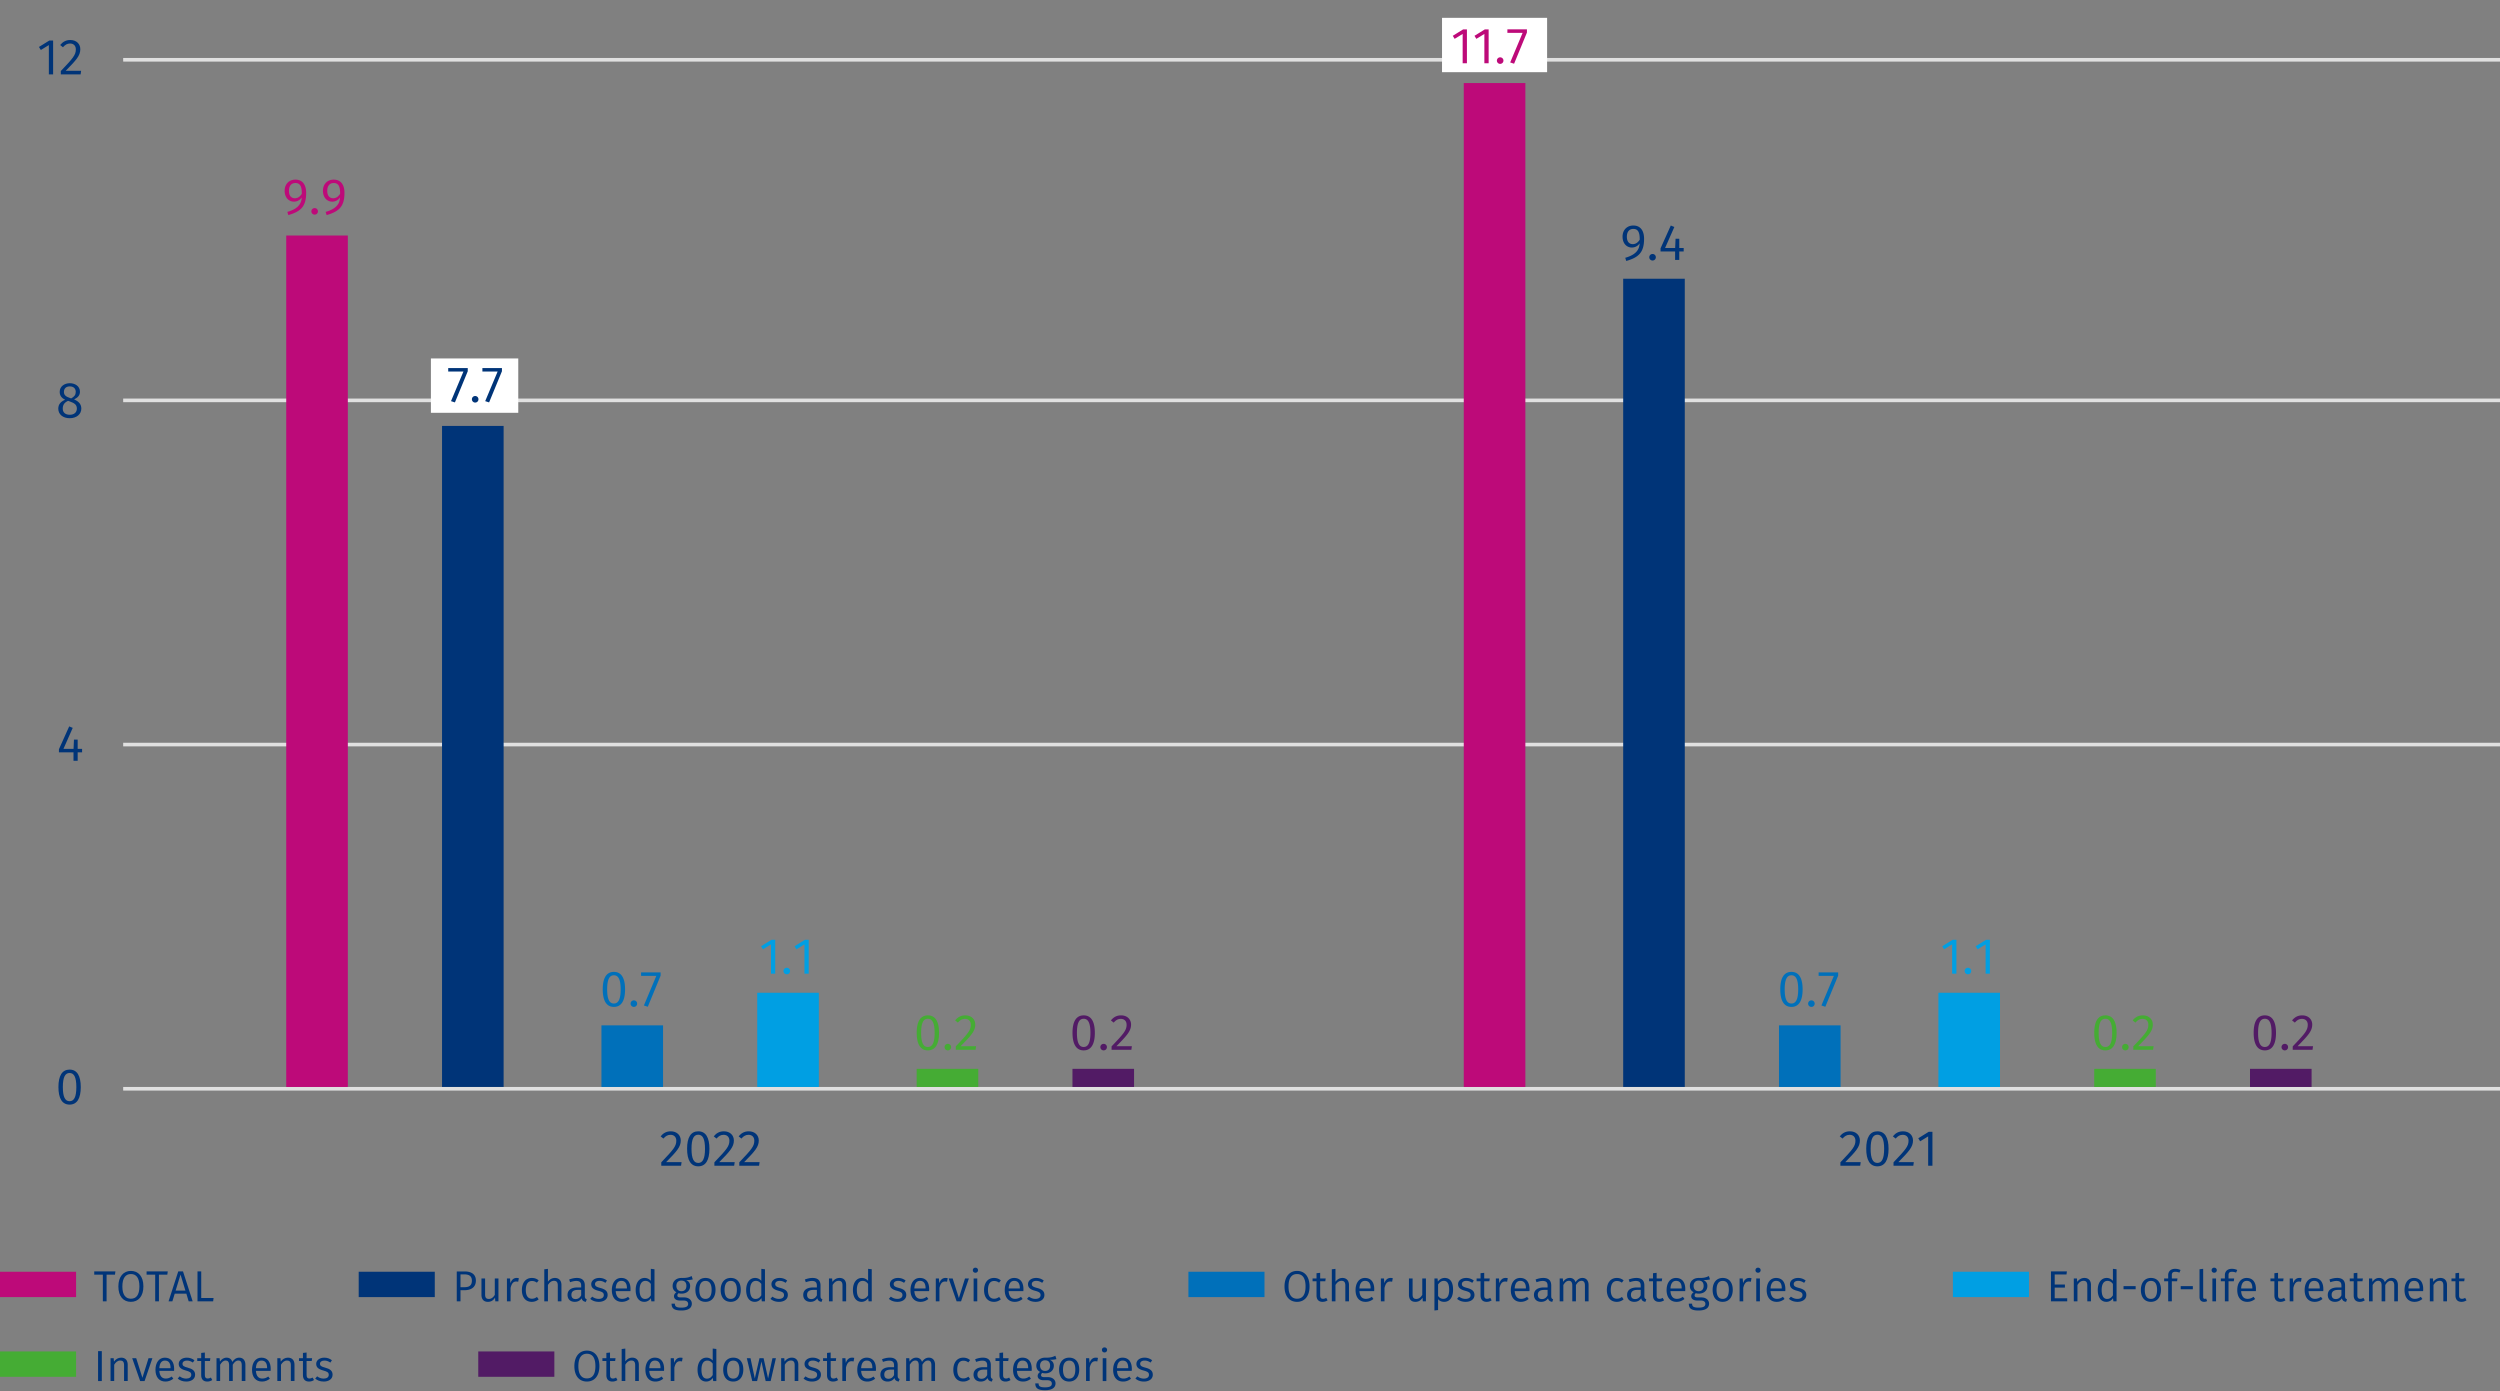 <svg data-name="Grafik" xmlns="http://www.w3.org/2000/svg" width="690" height="384" viewBox="0 0 690 384"><rect x="0" y="0" width="690" height="384" fill="#808080" stroke="none"/><path fill="none" stroke="#e0e0e0" stroke-miterlimit="10" d="M34 16.5h656M34 110.5h656M34 205.5h656M34 300.5h656"/><g fill="#003478"><path d="M22.291 300.04c0 3.11-1.023 4.833-3.082 4.833s-3.082-1.723-3.082-4.847 1.022-4.819 3.082-4.819 3.082 1.709 3.082 4.833zm-4.945-.014c0 2.787.645 3.908 1.863 3.908 1.205 0 1.863-1.121 1.863-3.894 0-2.787-.658-3.894-1.863-3.894-1.219 0-1.863 1.107-1.863 3.88zM22.655 207.643h-1.219v2.339h-1.149v-2.339h-4.02v-.854l2.83-6.303.98.406-2.563 5.799h2.787l.112-2.563h1.023v2.563h1.219v.952zM22.445 112.766c0 1.569-1.317 2.661-3.208 2.661-1.905 0-3.152-1.093-3.152-2.633 0-1.219.7-1.961 1.891-2.465-1.036-.504-1.499-1.205-1.499-2.185 0-1.555 1.387-2.381 2.788-2.381 1.387 0 2.802.77 2.802 2.353 0 .952-.532 1.583-1.611 2.129 1.302.546 1.989 1.345 1.989 2.521zm-1.233.014c0-1.037-.546-1.485-2.045-2.017l-.378-.126c-1.009.448-1.471 1.107-1.471 2.157 0 1.064.742 1.681 1.933 1.681 1.205 0 1.961-.658 1.961-1.695zm-3.572-4.623c0 .952.616 1.331 1.723 1.709l.28.098c.883-.49 1.261-.994 1.261-1.807 0-.925-.602-1.513-1.639-1.513-.98 0-1.625.546-1.625 1.513zM14.66 20.537h-1.177v-8.096L11.27 13.8l-.518-.841 2.872-1.779h1.036v9.357zM22.165 13.575c0 1.779-1.107 2.998-4.034 5.967h4.258l-.14.995h-5.463v-.938c3.334-3.502 4.146-4.412 4.146-5.967 0-1.022-.644-1.625-1.583-1.625-.812 0-1.359.336-1.975 1.036l-.771-.616c.756-.925 1.639-1.387 2.802-1.387 1.695 0 2.76 1.093 2.76 2.535z"/></g><g fill="#521b65"><path d="M296 295h17v5h-17zM621 295h17v5h-17z"/></g><g fill="#45ac34"><path d="M253 295h17v5h-17zM578 295h17v5h-17z"/></g><g fill="#009fe3"><path d="M209 274h17v26h-17zM535 274h17v26h-17z"/></g><g fill="#0070ba"><path d="M166 283h17v17h-17zM491 283h17v17h-17z"/></g><g fill="#003478"><path d="M122 117.553h17V300h-17zM448 76.923h17V300h-17z"/></g><g fill="#bd0a79"><path d="M79 65.003h17V300H79zM404 22.923h17V300h-17z"/></g><g fill="#bd0a79"><path d="M84.501 53.245c0 3.824-1.555 5.141-4.917 6.121l-.28-.882c2.396-.686 3.88-1.807 3.978-3.992a2.552 2.552 0 01-2.143 1.163c-1.457 0-2.577-1.149-2.577-2.998 0-1.947 1.331-3.082 2.956-3.082 2.003 0 2.984 1.443 2.984 3.67zm-1.205.252c.042-2.129-.532-2.984-1.751-2.984-1.135 0-1.793.784-1.793 2.171 0 1.373.672 2.031 1.625 2.031.826 0 1.443-.462 1.919-1.219zM87.747 58.33c0 .504-.378.91-.911.91a.896.896 0 01-.896-.91c0-.49.392-.896.896-.896.532 0 .911.406.911.896zM95.071 53.245c0 3.824-1.555 5.141-4.917 6.121l-.28-.882c2.396-.686 3.88-1.807 3.978-3.992a2.552 2.552 0 01-2.143 1.163c-1.457 0-2.577-1.149-2.577-2.998 0-1.947 1.331-3.082 2.956-3.082 2.003 0 2.984 1.443 2.984 3.67zm-1.205.252c.042-2.129-.532-2.984-1.751-2.984-1.135 0-1.793.784-1.793 2.171 0 1.373.672 2.031 1.625 2.031.826 0 1.443-.462 1.919-1.219z"/></g><path fill="#fff" d="M398 4.923h29v15h-29z"/><g fill="#bd0a79"><path d="M404.871 17.461h-1.177V9.365l-2.213 1.359-.518-.84 2.872-1.779h1.036v9.357zM410.863 17.461h-1.177V9.365l-2.213 1.359-.518-.84 2.872-1.779h1.037v9.357zM414.95 16.719c0 .504-.378.91-.911.91a.896.896 0 01-.896-.91c0-.49.392-.896.896-.896.532 0 .911.406.911.896zM421.433 8.987l-3.544 8.601-1.079-.35 3.432-8.167h-4.202v-.967h5.393v.883z"/></g><g fill="#003478"><path d="M513.332 314.777c0 1.779-1.107 2.998-4.034 5.967h4.258l-.14.995h-5.463v-.939c3.334-3.502 4.146-4.412 4.146-5.967 0-1.023-.644-1.625-1.583-1.625-.812 0-1.359.336-1.975 1.036l-.771-.616c.756-.924 1.639-1.387 2.802-1.387 1.695 0 2.76 1.093 2.76 2.535zM521.242 317.074c0 3.11-1.023 4.833-3.082 4.833s-3.082-1.723-3.082-4.847 1.022-4.819 3.082-4.819 3.082 1.709 3.082 4.833zm-4.945-.014c0 2.787.645 3.908 1.863 3.908 1.205 0 1.863-1.121 1.863-3.894 0-2.788-.658-3.894-1.863-3.894-1.219 0-1.863 1.107-1.863 3.88zM527.99 314.777c0 1.779-1.107 2.998-4.034 5.967h4.258l-.14.995h-5.463v-.939c3.334-3.502 4.146-4.412 4.146-5.967 0-1.023-.644-1.625-1.583-1.625-.812 0-1.359.336-1.975 1.036l-.771-.616c.756-.924 1.639-1.387 2.802-1.387 1.695 0 2.76 1.093 2.76 2.535zM533.351 321.739h-1.177v-8.096l-2.213 1.359-.518-.84 2.872-1.779h1.037v9.357z"/></g><g fill="#003478"><path d="M187.891 314.777c0 1.779-1.107 2.998-4.034 5.967h4.258l-.14.995h-5.463v-.939c3.334-3.502 4.146-4.412 4.146-5.967 0-1.023-.644-1.625-1.583-1.625-.812 0-1.359.336-1.975 1.036l-.771-.616c.756-.924 1.639-1.387 2.802-1.387 1.695 0 2.76 1.093 2.76 2.535zM195.802 317.074c0 3.11-1.023 4.833-3.082 4.833s-3.082-1.723-3.082-4.847 1.022-4.819 3.082-4.819 3.082 1.709 3.082 4.833zm-4.945-.014c0 2.787.645 3.908 1.863 3.908 1.205 0 1.863-1.121 1.863-3.894 0-2.788-.658-3.894-1.863-3.894-1.219 0-1.863 1.107-1.863 3.88zM202.549 314.777c0 1.779-1.107 2.998-4.034 5.967h4.258l-.14.995h-5.463v-.939c3.334-3.502 4.146-4.412 4.146-5.967 0-1.023-.644-1.625-1.583-1.625-.812 0-1.359.336-1.975 1.036l-.771-.616c.756-.924 1.639-1.387 2.802-1.387 1.695 0 2.76 1.093 2.76 2.535zM209.423 314.777c0 1.779-1.107 2.998-4.034 5.967h4.258l-.14.995h-5.463v-.939c3.334-3.502 4.146-4.412 4.146-5.967 0-1.023-.644-1.625-1.583-1.625-.812 0-1.359.336-1.975 1.036l-.771-.616c.756-.924 1.639-1.387 2.802-1.387 1.695 0 2.76 1.093 2.76 2.535z"/></g><g fill="#0070ba"><path d="M172.521 273.074c0 3.11-1.023 4.833-3.082 4.833s-3.082-1.723-3.082-4.847 1.022-4.819 3.082-4.819 3.082 1.709 3.082 4.833zm-4.945-.014c0 2.787.645 3.908 1.863 3.908 1.205 0 1.863-1.121 1.863-3.894 0-2.788-.658-3.894-1.863-3.894-1.219 0-1.863 1.107-1.863 3.88zM175.85 276.996c0 .504-.378.91-.911.91a.896.896 0 01-.896-.91c0-.49.392-.896.896-.896.532 0 .911.406.911.896zM182.334 269.264l-3.544 8.601-1.079-.35 3.432-8.167h-4.202v-.967h5.393v.883z"/></g><g fill="#009fe3"><path d="M213.965 268.739h-1.177v-8.096l-2.213 1.359-.518-.84 2.872-1.779h1.036v9.357zM218.052 267.996a.89.89 0 01-.91.91.896.896 0 01-.896-.91c0-.49.392-.896.896-.896.532 0 .91.406.91.896zM223.205 268.739h-1.177v-8.096l-2.213 1.359-.518-.84 2.872-1.779h1.036v9.357z"/></g><g fill="#45ac34"><path d="M259.177 285.074c0 3.11-1.023 4.833-3.082 4.833s-3.082-1.723-3.082-4.847 1.022-4.819 3.082-4.819 3.082 1.709 3.082 4.833zm-4.945-.014c0 2.787.645 3.908 1.863 3.908 1.205 0 1.863-1.121 1.863-3.894 0-2.788-.658-3.894-1.863-3.894-1.219 0-1.863 1.107-1.863 3.88zM262.507 288.996a.89.89 0 01-.91.91.896.896 0 01-.896-.91c0-.49.392-.896.896-.896.532 0 .91.406.91.896zM269.173 282.777c0 1.779-1.107 2.998-4.034 5.967h4.258l-.14.995h-5.463v-.939c3.334-3.502 4.146-4.412 4.146-5.967 0-1.023-.644-1.625-1.583-1.625-.812 0-1.359.336-1.975 1.036l-.771-.616c.756-.924 1.639-1.387 2.802-1.387 1.695 0 2.76 1.093 2.76 2.535z"/></g><g fill="#521b65"><path d="M302.177 285.074c0 3.11-1.023 4.833-3.082 4.833s-3.082-1.723-3.082-4.847 1.022-4.819 3.082-4.819 3.082 1.709 3.082 4.833zm-4.945-.014c0 2.787.645 3.908 1.863 3.908 1.205 0 1.863-1.121 1.863-3.894 0-2.788-.658-3.894-1.863-3.894-1.219 0-1.863 1.107-1.863 3.88zM305.507 288.996a.89.89 0 01-.91.91.896.896 0 01-.896-.91c0-.49.392-.896.896-.896.532 0 .91.406.91.896zM312.173 282.777c0 1.779-1.107 2.998-4.034 5.967h4.258l-.14.995h-5.463v-.939c3.334-3.502 4.146-4.412 4.146-5.967 0-1.023-.644-1.625-1.583-1.625-.812 0-1.359.336-1.975 1.036l-.771-.616c.756-.924 1.639-1.387 2.802-1.387 1.695 0 2.76 1.093 2.76 2.535z"/></g><g fill="#003478"><path d="M453.764 65.911c0 3.824-1.555 5.141-4.917 6.121l-.28-.882c2.396-.686 3.88-1.807 3.978-3.992a2.552 2.552 0 01-2.143 1.163c-1.457 0-2.577-1.149-2.577-2.998 0-1.947 1.331-3.082 2.956-3.082 2.003 0 2.984 1.443 2.984 3.67zm-1.205.252c.042-2.129-.532-2.984-1.751-2.984-1.135 0-1.793.784-1.793 2.171 0 1.373.672 2.031 1.625 2.031.826 0 1.443-.462 1.919-1.219zM457.01 70.996c0 .504-.378.91-.911.91a.896.896 0 01-.896-.91c0-.49.392-.896.896-.896.532 0 .911.406.911.896zM464.698 69.399h-1.219v2.339h-1.149v-2.339h-4.02v-.854l2.83-6.303.98.406-2.563 5.799h2.787l.112-2.563h1.023v2.563h1.219v.953z"/></g><g fill="#0070ba"><path d="M497.521 273.074c0 3.11-1.023 4.833-3.082 4.833s-3.082-1.723-3.082-4.847 1.022-4.819 3.082-4.819 3.082 1.709 3.082 4.833zm-4.945-.014c0 2.787.645 3.908 1.863 3.908 1.205 0 1.863-1.121 1.863-3.894 0-2.788-.658-3.894-1.863-3.894-1.219 0-1.863 1.107-1.863 3.88zM500.85 276.996c0 .504-.378.91-.911.91a.896.896 0 01-.896-.91c0-.49.392-.896.896-.896.532 0 .911.406.911.896zM507.334 269.264l-3.544 8.601-1.079-.35 3.432-8.167h-4.202v-.967h5.393v.883z"/></g><g fill="#009fe3"><path d="M539.965 268.739h-1.177v-8.096l-2.213 1.359-.518-.84 2.872-1.779h1.036v9.357zM544.052 267.996a.89.89 0 01-.91.91.896.896 0 01-.896-.91c0-.49.392-.896.896-.896.532 0 .91.406.91.896zM549.205 268.739h-1.177v-8.096l-2.213 1.359-.518-.84 2.872-1.779h1.036v9.357z"/></g><g fill="#45ac34"><path d="M584.177 285.074c0 3.11-1.023 4.833-3.082 4.833s-3.082-1.723-3.082-4.847 1.022-4.819 3.082-4.819 3.082 1.709 3.082 4.833zm-4.945-.014c0 2.787.645 3.908 1.863 3.908 1.205 0 1.863-1.121 1.863-3.894 0-2.788-.658-3.894-1.863-3.894-1.219 0-1.863 1.107-1.863 3.88zM587.507 288.996a.89.89 0 01-.91.91.896.896 0 01-.896-.91c0-.49.392-.896.896-.896.532 0 .91.406.91.896zM594.173 282.777c0 1.779-1.107 2.998-4.034 5.967h4.258l-.14.995h-5.463v-.939c3.334-3.502 4.146-4.412 4.146-5.967 0-1.023-.644-1.625-1.583-1.625-.812 0-1.359.336-1.975 1.036l-.771-.616c.756-.924 1.639-1.387 2.802-1.387 1.695 0 2.76 1.093 2.76 2.535z"/></g><g fill="#521b65"><path d="M628.177 285.074c0 3.11-1.023 4.833-3.082 4.833s-3.082-1.723-3.082-4.847 1.022-4.819 3.082-4.819 3.082 1.709 3.082 4.833zm-4.945-.014c0 2.787.645 3.908 1.863 3.908 1.205 0 1.863-1.121 1.863-3.894 0-2.788-.658-3.894-1.863-3.894-1.219 0-1.863 1.107-1.863 3.88zM631.507 288.996a.89.89 0 01-.91.91.896.896 0 01-.896-.91c0-.49.392-.896.896-.896.532 0 .91.406.91.896zM638.173 282.777c0 1.779-1.107 2.998-4.034 5.967h4.258l-.14.995h-5.463v-.939c3.334-3.502 4.146-4.412 4.146-5.967 0-1.023-.644-1.625-1.583-1.625-.812 0-1.359.336-1.975 1.036l-.771-.616c.756-.924 1.639-1.387 2.802-1.387 1.695 0 2.76 1.093 2.76 2.535z"/></g><path fill="none" stroke="#003478" stroke-miterlimit="10" stroke-width="7" d="M99 354.5h21"/><g fill="#003478"><path d="M131.343 353.445c0 1.883-1.355 2.651-3.166 2.651h-1.079v3.07h-1.031v-8.251h2.111c1.967 0 3.166.804 3.166 2.531zm-1.104.012c0-1.271-.803-1.727-2.075-1.727h-1.067v3.538h1.043c1.259 0 2.099-.384 2.099-1.811zM137.571 359.166h-.863l-.084-1.019c-.468.768-1.067 1.163-1.979 1.163-1.115 0-1.763-.696-1.763-1.931v-4.521h1.007v4.414c0 .9.312 1.235 1.031 1.235s1.247-.468 1.643-1.127v-4.521h1.007v6.308zM143.2 352.785l-.18.983a1.984 1.984 0 00-.552-.072c-.803 0-1.259.564-1.547 1.775v3.694h-1.008v-6.308h.864l.096 1.319c.336-.971.924-1.463 1.703-1.463.216 0 .444.024.624.072zM148.672 353.385l-.492.636c-.42-.312-.827-.468-1.367-.468-1.031 0-1.691.803-1.691 2.495 0 1.679.66 2.399 1.691 2.399.54 0 .924-.168 1.391-.492l.468.66a2.866 2.866 0 01-1.895.696c-1.679 0-2.735-1.211-2.735-3.25 0-2.015 1.043-3.346 2.735-3.346.732 0 1.319.192 1.895.672zM154.959 354.644v4.521h-1.008v-4.378c0-.971-.408-1.283-1.055-1.283-.719 0-1.235.468-1.667 1.151v4.51h-1.008v-8.839l1.008-.12v3.55c.468-.636 1.103-1.043 1.919-1.043 1.139 0 1.811.744 1.811 1.931zM161.943 358.602l-.24.708c-.612-.084-1.008-.336-1.176-.972-.444.672-1.115.972-1.895.972-1.247 0-1.991-.78-1.991-1.907 0-1.343 1.007-2.063 2.734-2.063h1.031v-.504c0-.935-.444-1.295-1.355-1.295-.48 0-1.055.12-1.703.348l-.252-.744c.756-.288 1.439-.432 2.135-.432 1.499 0 2.183.768 2.183 2.075v2.926c0 .588.192.768.528.888zm-1.535-1.091v-1.499h-.899c-1.175 0-1.799.444-1.799 1.343 0 .768.396 1.187 1.151 1.187.684 0 1.188-.348 1.547-1.031zM167.524 353.433l-.432.636c-.564-.372-1.043-.552-1.643-.552-.744 0-1.223.348-1.223.887s.36.78 1.403 1.055c1.331.348 2.075.852 2.075 1.955 0 1.283-1.164 1.895-2.435 1.895-1.067 0-1.811-.348-2.363-.828l.54-.612c.516.384 1.091.624 1.799.624.84 0 1.403-.384 1.403-1.019 0-.66-.324-.9-1.571-1.235-1.355-.36-1.895-.924-1.895-1.811 0-.995.948-1.715 2.231-1.715.864 0 1.511.264 2.111.72zM174.003 356.359h-4.066c.108 1.523.804 2.123 1.763 2.123.636 0 1.103-.18 1.655-.564l.444.6c-.612.492-1.307.792-2.171.792-1.739 0-2.759-1.235-2.759-3.238 0-1.979.984-3.358 2.591-3.358 1.691 0 2.567 1.187 2.567 3.094 0 .216-.012.42-.024.552zm-.971-.84c0-1.271-.504-2.003-1.547-2.003-.875 0-1.463.624-1.547 2.099h3.094v-.096zM180.639 350.314v8.851h-.875l-.108-.887c-.396.624-1.031 1.031-1.835 1.031-1.523 0-2.375-1.295-2.375-3.274 0-1.931.924-3.322 2.471-3.322.768 0 1.307.36 1.715.792v-3.31l1.007.12zm-1.007 7.196v-3.142c-.384-.516-.84-.851-1.499-.851-.983 0-1.607.828-1.607 2.507s.552 2.483 1.499 2.483c.731 0 1.187-.36 1.607-.995zM191.198 353.109c-.504.156-1.091.18-1.823.192.732.324 1.104.852 1.104 1.619 0 1.235-.888 2.123-2.375 2.123-.288 0-.552-.036-.803-.12a.75.75 0 00-.348.624c0 .3.192.54.864.54h1.007c1.283 0 2.123.732 2.123 1.715 0 1.211-.972 1.895-2.903 1.895-2.027 0-2.687-.612-2.687-1.883h.912c0 .756.36 1.091 1.775 1.091 1.391 0 1.883-.372 1.883-1.031 0-.624-.492-.935-1.307-.935h-.995c-1.104 0-1.607-.552-1.607-1.175 0-.42.24-.816.684-1.103-.719-.384-1.055-.935-1.055-1.763 0-1.283 1.008-2.183 2.399-2.183 1.595.036 2.147-.204 2.854-.528l.3.923zm-4.521 1.787c0 .887.504 1.475 1.391 1.475.899 0 1.379-.54 1.379-1.475s-.468-1.451-1.403-1.451c-.899 0-1.367.612-1.367 1.451zM197.486 355.999c0 1.979-1.019 3.31-2.782 3.31s-2.771-1.283-2.771-3.286c0-1.979 1.02-3.31 2.782-3.31 1.775 0 2.771 1.271 2.771 3.286zm-4.473.024c0 1.667.6 2.471 1.691 2.471s1.703-.803 1.703-2.495c0-1.667-.6-2.471-1.691-2.471-1.079 0-1.703.804-1.703 2.495zM204.458 355.999c0 1.979-1.019 3.31-2.782 3.31s-2.771-1.283-2.771-3.286c0-1.979 1.02-3.31 2.782-3.31 1.775 0 2.771 1.271 2.771 3.286zm-4.473.024c0 1.667.6 2.471 1.691 2.471s1.703-.803 1.703-2.495c0-1.667-.6-2.471-1.691-2.471-1.079 0-1.703.804-1.703 2.495zM211.13 350.314v8.851h-.875l-.108-.887c-.396.624-1.031 1.031-1.835 1.031-1.523 0-2.375-1.295-2.375-3.274 0-1.931.924-3.322 2.471-3.322.768 0 1.307.36 1.715.792v-3.31l1.007.12zm-1.007 7.196v-3.142c-.384-.516-.84-.851-1.499-.851-.983 0-1.607.828-1.607 2.507s.552 2.483 1.499 2.483c.732 0 1.187-.36 1.607-.995zM217.263 353.433l-.432.636c-.564-.372-1.043-.552-1.643-.552-.744 0-1.223.348-1.223.887s.36.78 1.403 1.055c1.331.348 2.075.852 2.075 1.955 0 1.283-1.164 1.895-2.435 1.895-1.067 0-1.811-.348-2.363-.828l.54-.612c.516.384 1.091.624 1.799.624.84 0 1.403-.384 1.403-1.019 0-.66-.324-.9-1.571-1.235-1.355-.36-1.895-.924-1.895-1.811 0-.995.948-1.715 2.231-1.715.864 0 1.511.264 2.111.72zM226.994 358.602l-.24.708c-.612-.084-1.008-.336-1.176-.972-.444.672-1.115.972-1.895.972-1.247 0-1.991-.78-1.991-1.907 0-1.343 1.007-2.063 2.734-2.063h1.031v-.504c0-.935-.444-1.295-1.355-1.295-.48 0-1.055.12-1.703.348l-.252-.744c.756-.288 1.439-.432 2.135-.432 1.499 0 2.183.768 2.183 2.075v2.926c0 .588.192.768.528.888zm-1.535-1.091v-1.499h-.899c-1.175 0-1.799.444-1.799 1.343 0 .768.396 1.187 1.151 1.187.684 0 1.188-.348 1.547-1.031zM233.534 354.644v4.521h-1.008v-4.378c0-.971-.396-1.283-1.043-1.283-.744 0-1.247.468-1.679 1.163v4.497h-1.008v-6.308h.864l.084.948c.468-.648 1.127-1.091 1.979-1.091 1.151 0 1.811.732 1.811 1.931zM240.602 350.314v8.851h-.875l-.108-.887c-.396.624-1.031 1.031-1.835 1.031-1.523 0-2.375-1.295-2.375-3.274 0-1.931.924-3.322 2.471-3.322.768 0 1.307.36 1.715.792v-3.31l1.007.12zm-1.007 7.196v-3.142c-.384-.516-.84-.851-1.499-.851-.983 0-1.607.828-1.607 2.507s.552 2.483 1.499 2.483c.731 0 1.187-.36 1.607-.995zM249.95 353.433l-.432.636c-.564-.372-1.043-.552-1.643-.552-.744 0-1.223.348-1.223.887s.36.78 1.403 1.055c1.331.348 2.075.852 2.075 1.955 0 1.283-1.164 1.895-2.435 1.895-1.067 0-1.811-.348-2.363-.828l.54-.612c.516.384 1.091.624 1.799.624.84 0 1.403-.384 1.403-1.019 0-.66-.324-.9-1.571-1.235-1.355-.36-1.895-.924-1.895-1.811 0-.995.948-1.715 2.231-1.715.864 0 1.511.264 2.111.72zM256.429 356.359h-4.066c.108 1.523.803 2.123 1.763 2.123.635 0 1.103-.18 1.655-.564l.444.6c-.612.492-1.307.792-2.171.792-1.739 0-2.759-1.235-2.759-3.238 0-1.979.984-3.358 2.591-3.358 1.691 0 2.567 1.187 2.567 3.094 0 .216-.012.42-.024.552zm-.971-.84c0-1.271-.504-2.003-1.547-2.003-.876 0-1.463.624-1.547 2.099h3.094v-.096zM261.566 352.785l-.18.983a1.984 1.984 0 00-.552-.072c-.804 0-1.259.564-1.547 1.775v3.694h-1.008v-6.308h.864l.096 1.319c.336-.971.924-1.463 1.703-1.463.216 0 .444.024.624.072zM265.25 359.166h-1.223l-2.195-6.308h1.104l1.715 5.409 1.691-5.409h1.067l-2.159 6.308zM269.931 350.578c0 .396-.288.696-.72.696-.42 0-.708-.3-.708-.696s.288-.696.708-.696c.432 0 .72.3.72.696zm-.204 8.587h-1.008v-6.308h1.008v6.308zM276.229 353.385l-.492.636c-.42-.312-.828-.468-1.367-.468-1.031 0-1.691.803-1.691 2.495 0 1.679.659 2.399 1.691 2.399.54 0 .924-.168 1.391-.492l.468.66a2.866 2.866 0 01-1.895.696c-1.679 0-2.735-1.211-2.735-3.25 0-2.015 1.043-3.346 2.735-3.346.731 0 1.319.192 1.895.672zM282.445 356.359h-4.066c.108 1.523.804 2.123 1.763 2.123.636 0 1.103-.18 1.655-.564l.444.6c-.612.492-1.307.792-2.171.792-1.739 0-2.759-1.235-2.759-3.238 0-1.979.984-3.358 2.591-3.358 1.691 0 2.567 1.187 2.567 3.094 0 .216-.012.42-.024.552zm-.971-.84c0-1.271-.504-2.003-1.547-2.003-.875 0-1.463.624-1.547 2.099h3.094v-.096zM288.074 353.433l-.432.636c-.564-.372-1.043-.552-1.643-.552-.744 0-1.223.348-1.223.887s.36.78 1.403 1.055c1.331.348 2.075.852 2.075 1.955 0 1.283-1.163 1.895-2.435 1.895-1.067 0-1.811-.348-2.363-.828l.54-.612c.516.384 1.092.624 1.799.624.84 0 1.403-.384 1.403-1.019 0-.66-.324-.9-1.571-1.235-1.355-.36-1.895-.924-1.895-1.811 0-.995.948-1.715 2.231-1.715.864 0 1.511.264 2.111.72z"/></g><path fill="none" stroke="#bd0a79" stroke-miterlimit="10" stroke-width="7" d="M0 354.5h21"/><g fill="#003478"><path d="M31.731 351.802h-2.315v7.364h-1.031v-7.364H26.01v-.888h5.841l-.12.888zM39.578 355.052c0 2.723-1.391 4.258-3.454 4.258-2.051 0-3.454-1.487-3.454-4.246 0-2.723 1.415-4.294 3.454-4.294 2.051 0 3.454 1.499 3.454 4.282zm-5.805.012c0 2.399.959 3.382 2.351 3.382 1.439 0 2.351-.984 2.351-3.394s-.9-3.418-2.351-3.418c-1.415 0-2.351 1.007-2.351 3.43zM46.179 351.802h-2.315v7.364h-1.031v-7.364h-2.375v-.888h5.841l-.12.888zM51.436 357.055h-3.214l-.648 2.111h-1.055l2.675-8.251h1.319l2.662 8.251h-1.103l-.636-2.111zm-.264-.851l-1.343-4.426-1.355 4.426h2.699zM55.541 358.254h3.406l-.12.911h-4.318v-8.251h1.031v7.34z"/></g><path fill="none" stroke="#0070ba" stroke-miterlimit="10" stroke-width="7" d="M328 354.5h21"/><g fill="#003478"><path d="M361.435 355.052c0 2.723-1.391 4.258-3.454 4.258-2.051 0-3.454-1.487-3.454-4.246 0-2.723 1.415-4.294 3.454-4.294 2.051 0 3.454 1.499 3.454 4.282zm-5.805.012c0 2.399.959 3.382 2.351 3.382 1.439 0 2.351-.984 2.351-3.394s-.9-3.418-2.351-3.418c-1.415 0-2.351 1.007-2.351 3.43zM366.417 358.89c-.408.276-.864.42-1.391.42-1.043 0-1.667-.612-1.667-1.763v-3.91h-1.092v-.78h1.092v-1.451l1.007-.108v1.559h1.523l-.108.78h-1.415v3.862c0 .66.228.971.792.971.3 0 .563-.084.875-.264l.384.684zM372.319 354.644v4.521h-1.008v-4.378c0-.971-.408-1.283-1.055-1.283-.719 0-1.235.468-1.667 1.151v4.51h-1.008v-8.839l1.008-.12v3.55c.468-.636 1.103-1.043 1.919-1.043 1.139 0 1.811.744 1.811 1.931zM379.267 356.359h-4.066c.108 1.523.804 2.123 1.763 2.123.636 0 1.103-.18 1.655-.564l.444.6c-.612.492-1.307.792-2.171.792-1.739 0-2.759-1.235-2.759-3.238 0-1.979.984-3.358 2.591-3.358 1.691 0 2.567 1.187 2.567 3.094 0 .216-.012.42-.024.552zm-.971-.84c0-1.271-.504-2.003-1.547-2.003-.875 0-1.463.624-1.547 2.099h3.094v-.096zM384.404 352.785l-.18.983a1.984 1.984 0 00-.552-.072c-.804 0-1.259.564-1.547 1.775v3.694h-1.008v-6.308h.864l.096 1.319c.336-.971.924-1.463 1.703-1.463.216 0 .444.024.624.072zM393.559 359.166h-.864l-.084-1.019c-.468.768-1.068 1.163-1.979 1.163-1.115 0-1.763-.696-1.763-1.931v-4.521h1.007v4.414c0 .9.312 1.235 1.031 1.235s1.247-.468 1.643-1.127v-4.521h1.008v6.308zM401.047 355.999c0 1.931-.84 3.31-2.459 3.31-.708 0-1.283-.252-1.679-.744v3.01l-1.008.12v-8.839h.864l.084.875c.456-.648 1.127-1.019 1.871-1.019 1.655 0 2.327 1.283 2.327 3.286zm-1.079 0c0-1.679-.504-2.483-1.487-2.483-.696 0-1.223.48-1.571 1.007v3.154c.336.504.84.803 1.451.803 1.043 0 1.607-.792 1.607-2.483zM406.771 353.433l-.432.636c-.564-.372-1.043-.552-1.643-.552-.744 0-1.223.348-1.223.887s.36.78 1.403 1.055c1.331.348 2.075.852 2.075 1.955 0 1.283-1.164 1.895-2.435 1.895-1.067 0-1.811-.348-2.363-.828l.54-.612c.516.384 1.091.624 1.799.624.84 0 1.403-.384 1.403-1.019 0-.66-.324-.9-1.571-1.235-1.355-.36-1.895-.924-1.895-1.811 0-.995.948-1.715 2.231-1.715.864 0 1.511.264 2.111.72zM411.692 358.89c-.408.276-.864.42-1.391.42-1.043 0-1.667-.612-1.667-1.763v-3.91h-1.092v-.78h1.092v-1.451l1.007-.108v1.559h1.523l-.108.78h-1.415v3.862c0 .66.228.971.792.971.3 0 .564-.084.876-.264l.384.684zM416.143 352.785l-.18.983a1.984 1.984 0 00-.552-.072c-.804 0-1.259.564-1.547 1.775v3.694h-1.008v-6.308h.864l.096 1.319c.336-.971.924-1.463 1.703-1.463.216 0 .444.024.624.072zM422.118 356.359h-4.066c.108 1.523.803 2.123 1.763 2.123.635 0 1.103-.18 1.655-.564l.444.6c-.612.492-1.307.792-2.171.792-1.739 0-2.759-1.235-2.759-3.238 0-1.979.984-3.358 2.591-3.358 1.691 0 2.567 1.187 2.567 3.094 0 .216-.012.42-.024.552zm-.971-.84c0-1.271-.504-2.003-1.547-2.003-.876 0-1.463.624-1.547 2.099h3.094v-.096zM428.67 358.602l-.24.708c-.612-.084-1.008-.336-1.175-.972-.444.672-1.115.972-1.895.972-1.247 0-1.991-.78-1.991-1.907 0-1.343 1.008-2.063 2.735-2.063h1.031v-.504c0-.935-.444-1.295-1.355-1.295-.48 0-1.055.12-1.703.348l-.252-.744c.756-.288 1.439-.432 2.135-.432 1.499 0 2.183.768 2.183 2.075v2.926c0 .588.192.768.528.888zm-1.535-1.091v-1.499h-.899c-1.175 0-1.799.444-1.799 1.343 0 .768.396 1.187 1.151 1.187.684 0 1.187-.348 1.547-1.031zM438.448 354.644v4.521h-1.007v-4.378c0-.971-.408-1.283-.924-1.283-.708 0-1.115.468-1.559 1.163v4.497h-1.007v-4.378c0-.971-.408-1.283-.924-1.283-.696 0-1.115.468-1.547 1.163v4.497h-1.008v-6.308h.864l.084.948c.444-.648 1.031-1.091 1.847-1.091.792 0 1.355.444 1.583 1.175.456-.696 1.055-1.175 1.907-1.175 1.031 0 1.691.744 1.691 1.931zM448.122 353.385l-.492.636c-.42-.312-.827-.468-1.367-.468-1.031 0-1.691.803-1.691 2.495 0 1.679.66 2.399 1.691 2.399.54 0 .924-.168 1.391-.492l.468.66a2.866 2.866 0 01-1.895.696c-1.679 0-2.735-1.211-2.735-3.25 0-2.015 1.043-3.346 2.735-3.346.732 0 1.319.192 1.895.672zM454.374 358.602l-.24.708c-.612-.084-1.008-.336-1.175-.972-.444.672-1.115.972-1.895.972-1.247 0-1.991-.78-1.991-1.907 0-1.343 1.008-2.063 2.735-2.063h1.031v-.504c0-.935-.444-1.295-1.355-1.295-.48 0-1.055.12-1.703.348l-.252-.744c.756-.288 1.439-.432 2.135-.432 1.499 0 2.183.768 2.183 2.075v2.926c0 .588.192.768.528.888zm-1.535-1.091v-1.499h-.899c-1.175 0-1.799.444-1.799 1.343 0 .768.396 1.187 1.151 1.187.684 0 1.187-.348 1.547-1.031zM459.283 358.89c-.408.276-.864.42-1.391.42-1.043 0-1.667-.612-1.667-1.763v-3.91h-1.092v-.78h1.092v-1.451l1.007-.108v1.559h1.523l-.108.78h-1.415v3.862c0 .66.228.971.792.971.3 0 .564-.084.876-.264l.384.684zM465.114 356.359h-4.066c.108 1.523.804 2.123 1.763 2.123.636 0 1.103-.18 1.655-.564l.444.6c-.612.492-1.307.792-2.171.792-1.739 0-2.759-1.235-2.759-3.238 0-1.979.984-3.358 2.591-3.358 1.691 0 2.567 1.187 2.567 3.094 0 .216-.012.42-.024.552zm-.971-.84c0-1.271-.504-2.003-1.547-2.003-.875 0-1.463.624-1.547 2.099h3.094v-.096zM471.954 353.109c-.504.156-1.091.18-1.823.192.732.324 1.104.852 1.104 1.619 0 1.235-.887 2.123-2.375 2.123-.288 0-.552-.036-.803-.12a.75.75 0 00-.348.624c0 .3.192.54.864.54h1.008c1.283 0 2.123.732 2.123 1.715 0 1.211-.971 1.895-2.903 1.895-2.027 0-2.687-.612-2.687-1.883h.912c0 .756.36 1.091 1.775 1.091 1.391 0 1.883-.372 1.883-1.031 0-.624-.492-.935-1.307-.935h-.995c-1.103 0-1.607-.552-1.607-1.175 0-.42.24-.816.684-1.103-.719-.384-1.055-.935-1.055-1.763 0-1.283 1.008-2.183 2.399-2.183 1.595.036 2.147-.204 2.854-.528l.3.923zm-4.521 1.787c0 .887.504 1.475 1.391 1.475.899 0 1.379-.54 1.379-1.475s-.468-1.451-1.403-1.451c-.899 0-1.367.612-1.367 1.451zM478.241 355.999c0 1.979-1.019 3.31-2.782 3.31s-2.771-1.283-2.771-3.286c0-1.979 1.02-3.31 2.782-3.31 1.775 0 2.771 1.271 2.771 3.286zm-4.473.024c0 1.667.6 2.471 1.691 2.471s1.703-.803 1.703-2.495c0-1.667-.6-2.471-1.691-2.471-1.079 0-1.703.804-1.703 2.495zM483.415 352.785l-.18.983a1.984 1.984 0 00-.552-.072c-.803 0-1.259.564-1.547 1.775v3.694h-1.008v-6.308h.864l.096 1.319c.336-.971.924-1.463 1.703-1.463.216 0 .444.024.624.072zM485.936 350.578c0 .396-.288.696-.72.696-.42 0-.708-.3-.708-.696s.288-.696.708-.696c.432 0 .72.3.72.696zm-.204 8.587h-1.008v-6.308h1.008v6.308zM492.738 356.359h-4.066c.108 1.523.803 2.123 1.763 2.123.635 0 1.103-.18 1.655-.564l.444.6c-.612.492-1.307.792-2.171.792-1.739 0-2.759-1.235-2.759-3.238 0-1.979.984-3.358 2.591-3.358 1.691 0 2.567 1.187 2.567 3.094 0 .216-.012.42-.024.552zm-.971-.84c0-1.271-.504-2.003-1.547-2.003-.876 0-1.463.624-1.547 2.099h3.094v-.096zM498.366 353.433l-.432.636c-.564-.372-1.043-.552-1.643-.552-.744 0-1.223.348-1.223.887s.36.78 1.403 1.055c1.331.348 2.075.852 2.075 1.955 0 1.283-1.164 1.895-2.435 1.895-1.067 0-1.811-.348-2.363-.828l.54-.612c.516.384 1.091.624 1.799.624.84 0 1.403-.384 1.403-1.019 0-.66-.324-.9-1.571-1.235-1.355-.36-1.895-.924-1.895-1.811 0-.995.948-1.715 2.231-1.715.864 0 1.511.264 2.111.72z"/></g><path fill="none" stroke="#45ac34" stroke-miterlimit="10" stroke-width="7" d="M0 376.5h21"/><g fill="#003478"><path d="M28.098 381.166h-1.031v-8.251h1.031v8.251zM35.248 376.644v4.521H34.24v-4.378c0-.971-.396-1.283-1.043-1.283-.743 0-1.247.468-1.679 1.163v4.497H30.51v-6.308h.864l.084.948c.468-.648 1.127-1.091 1.979-1.091 1.151 0 1.811.732 1.811 1.931zM39.905 381.166h-1.223l-2.195-6.308h1.104l1.715 5.409 1.691-5.409h1.068l-2.159 6.308zM48.04 378.359h-4.066c.108 1.523.804 2.123 1.763 2.123.636 0 1.103-.18 1.655-.564l.444.6c-.612.492-1.307.792-2.171.792-1.739 0-2.759-1.235-2.759-3.238 0-1.979.984-3.358 2.591-3.358 1.691 0 2.567 1.187 2.567 3.094 0 .216-.012.42-.024.552zm-.971-.84c0-1.271-.504-2.003-1.547-2.003-.875 0-1.463.624-1.547 2.099h3.094v-.096zM53.668 375.433l-.432.636c-.564-.372-1.043-.552-1.643-.552-.744 0-1.223.348-1.223.887s.36.78 1.403 1.055c1.331.348 2.075.852 2.075 1.955 0 1.283-1.163 1.895-2.435 1.895-1.067 0-1.811-.348-2.363-.828l.54-.612c.516.384 1.092.624 1.799.624.84 0 1.403-.384 1.403-1.019 0-.66-.324-.9-1.571-1.235-1.355-.36-1.895-.924-1.895-1.811 0-.995.948-1.715 2.231-1.715.864 0 1.511.264 2.111.72zM58.588 380.89c-.408.276-.864.42-1.391.42-1.043 0-1.667-.612-1.667-1.763v-3.91h-1.092v-.78h1.092v-1.451l1.007-.108v1.559h1.523l-.108.78h-1.415v3.862c0 .66.228.971.792.971.3 0 .564-.084.876-.264l.384.684zM67.729 376.644v4.521h-1.007v-4.378c0-.971-.408-1.283-.924-1.283-.708 0-1.115.468-1.559 1.163v4.497h-1.007v-4.378c0-.971-.408-1.283-.924-1.283-.696 0-1.115.468-1.547 1.163v4.497h-1.008v-6.308h.864l.084.948c.444-.648 1.031-1.091 1.847-1.091.792 0 1.355.444 1.583 1.175.456-.696 1.055-1.175 1.907-1.175 1.031 0 1.691.744 1.691 1.931zM74.691 378.359h-4.066c.108 1.523.804 2.123 1.763 2.123.636 0 1.103-.18 1.655-.564l.444.6c-.612.492-1.307.792-2.171.792-1.739 0-2.759-1.235-2.759-3.238 0-1.979.984-3.358 2.591-3.358 1.691 0 2.567 1.187 2.567 3.094 0 .216-.012.42-.024.552zm-.971-.84c0-1.271-.504-2.003-1.547-2.003-.875 0-1.463.624-1.547 2.099h3.094v-.096zM81.279 376.644v4.521h-1.008v-4.378c0-.971-.396-1.283-1.043-1.283-.744 0-1.247.468-1.679 1.163v4.497h-1.008v-6.308h.864l.084.948c.468-.648 1.127-1.091 1.979-1.091 1.151 0 1.811.732 1.811 1.931zM86.668 380.89c-.408.276-.864.42-1.391.42-1.043 0-1.667-.612-1.667-1.763v-3.91h-1.092v-.78h1.092v-1.451l1.007-.108v1.559h1.523l-.108.78h-1.415v3.862c0 .66.228.971.792.971.3 0 .564-.084.876-.264l.384.684zM91.611 375.433l-.432.636c-.564-.372-1.043-.552-1.643-.552-.744 0-1.223.348-1.223.887s.36.78 1.403 1.055c1.331.348 2.075.852 2.075 1.955 0 1.283-1.163 1.895-2.435 1.895-1.067 0-1.811-.348-2.363-.828l.54-.612c.516.384 1.092.624 1.799.624.84 0 1.403-.384 1.403-1.019 0-.66-.324-.9-1.571-1.235-1.355-.36-1.895-.924-1.895-1.811 0-.995.948-1.715 2.231-1.715.864 0 1.511.264 2.111.72z"/></g><path fill="none" stroke="#521b65" stroke-miterlimit="10" stroke-width="7" d="M132 376.5h21"/><g fill="#003478"><path d="M165.435 377.052c0 2.723-1.391 4.258-3.454 4.258-2.051 0-3.454-1.487-3.454-4.246 0-2.723 1.415-4.294 3.454-4.294 2.051 0 3.454 1.499 3.454 4.282zm-5.805.012c0 2.399.959 3.382 2.351 3.382 1.439 0 2.351-.984 2.351-3.394s-.9-3.418-2.351-3.418c-1.415 0-2.351 1.007-2.351 3.43zM170.417 380.89c-.408.276-.864.42-1.391.42-1.043 0-1.667-.612-1.667-1.763v-3.91h-1.092v-.78h1.092v-1.451l1.007-.108v1.559h1.523l-.108.78h-1.415v3.862c0 .66.228.971.792.971.3 0 .563-.084.875-.264l.384.684zM176.319 376.644v4.521h-1.008v-4.378c0-.971-.408-1.283-1.055-1.283-.719 0-1.235.468-1.667 1.151v4.51h-1.008v-8.839l1.008-.12v3.55c.468-.636 1.103-1.043 1.919-1.043 1.139 0 1.811.744 1.811 1.931zM183.267 378.359h-4.066c.108 1.523.804 2.123 1.763 2.123.636 0 1.103-.18 1.655-.564l.444.6c-.612.492-1.307.792-2.171.792-1.739 0-2.759-1.235-2.759-3.238 0-1.979.984-3.358 2.591-3.358 1.691 0 2.567 1.187 2.567 3.094 0 .216-.012.42-.024.552zm-.971-.84c0-1.271-.504-2.003-1.547-2.003-.875 0-1.463.624-1.547 2.099h3.094v-.096zM188.404 374.785l-.18.983a1.984 1.984 0 00-.552-.072c-.804 0-1.259.564-1.547 1.775v3.694h-1.008v-6.308h.864l.096 1.319c.336-.971.924-1.463 1.703-1.463.216 0 .444.024.624.072zM197.715 372.314v8.851h-.875l-.108-.887c-.396.624-1.031 1.031-1.835 1.031-1.523 0-2.375-1.295-2.375-3.274 0-1.931.924-3.322 2.471-3.322.768 0 1.307.36 1.715.792v-3.31l1.007.12zm-1.007 7.196v-3.142c-.384-.516-.84-.851-1.499-.851-.983 0-1.607.828-1.607 2.507s.552 2.483 1.499 2.483c.732 0 1.187-.36 1.607-.995zM205.155 377.999c0 1.979-1.019 3.31-2.782 3.31s-2.771-1.283-2.771-3.286c0-1.979 1.02-3.31 2.782-3.31 1.775 0 2.771 1.271 2.771 3.286zm-4.473.024c0 1.667.6 2.471 1.691 2.471s1.703-.803 1.703-2.495c0-1.667-.6-2.471-1.691-2.471-1.079 0-1.703.804-1.703 2.495zM212.702 381.166h-1.379l-1.163-5.397-1.199 5.397h-1.343l-1.499-6.308h1.019l1.188 5.601 1.295-5.601h1.127l1.247 5.601 1.199-5.601h.959l-1.451 6.308zM220.335 376.644v4.521h-1.008v-4.378c0-.971-.396-1.283-1.043-1.283-.744 0-1.247.468-1.679 1.163v4.497h-1.008v-6.308h.864l.084.948c.468-.648 1.127-1.091 1.979-1.091 1.151 0 1.811.732 1.811 1.931zM226.395 375.433l-.432.636c-.564-.372-1.043-.552-1.643-.552-.744 0-1.223.348-1.223.887s.36.78 1.403 1.055c1.331.348 2.075.852 2.075 1.955 0 1.283-1.164 1.895-2.435 1.895-1.067 0-1.811-.348-2.363-.828l.54-.612c.516.384 1.091.624 1.799.624.84 0 1.403-.384 1.403-1.019 0-.66-.324-.9-1.571-1.235-1.355-.36-1.895-.924-1.895-1.811 0-.995.948-1.715 2.231-1.715.864 0 1.511.264 2.111.72zM231.315 380.89c-.408.276-.864.42-1.391.42-1.043 0-1.667-.612-1.667-1.763v-3.91h-1.092v-.78h1.092v-1.451l1.007-.108v1.559h1.523l-.108.78h-1.415v3.862c0 .66.228.971.792.971.3 0 .563-.084.875-.264l.384.684zM235.767 374.785l-.18.983a1.984 1.984 0 00-.552-.072c-.804 0-1.259.564-1.547 1.775v3.694h-1.008v-6.308h.864l.096 1.319c.336-.971.924-1.463 1.703-1.463.216 0 .444.024.624.072zM241.742 378.359h-4.066c.108 1.523.804 2.123 1.763 2.123.636 0 1.103-.18 1.655-.564l.444.6c-.612.492-1.307.792-2.171.792-1.739 0-2.759-1.235-2.759-3.238 0-1.979.984-3.358 2.591-3.358 1.691 0 2.567 1.187 2.567 3.094 0 .216-.012.42-.024.552zm-.971-.84c0-1.271-.504-2.003-1.547-2.003-.875 0-1.463.624-1.547 2.099h3.094v-.096zM248.294 380.602l-.24.708c-.612-.084-1.008-.336-1.176-.972-.444.672-1.115.972-1.895.972-1.247 0-1.991-.78-1.991-1.907 0-1.343 1.007-2.063 2.734-2.063h1.031v-.504c0-.935-.444-1.295-1.355-1.295-.48 0-1.055.12-1.703.348l-.252-.744c.756-.288 1.439-.432 2.135-.432 1.499 0 2.183.768 2.183 2.075v2.926c0 .588.192.768.528.888zm-1.535-1.091v-1.499h-.899c-1.175 0-1.799.444-1.799 1.343 0 .768.396 1.187 1.151 1.187.684 0 1.188-.348 1.547-1.031zM258.072 376.644v4.521h-1.007v-4.378c0-.971-.408-1.283-.924-1.283-.708 0-1.115.468-1.559 1.163v4.497h-1.008v-4.378c0-.971-.408-1.283-.923-1.283-.696 0-1.115.468-1.547 1.163v4.497h-1.008v-6.308h.864l.084.948c.444-.648 1.031-1.091 1.847-1.091.792 0 1.355.444 1.583 1.175.456-.696 1.055-1.175 1.907-1.175 1.031 0 1.691.744 1.691 1.931zM267.746 375.385l-.492.636c-.42-.312-.827-.468-1.367-.468-1.031 0-1.691.803-1.691 2.495 0 1.679.66 2.399 1.691 2.399.54 0 .924-.168 1.391-.492l.468.66a2.866 2.866 0 01-1.895.696c-1.679 0-2.735-1.211-2.735-3.25 0-2.015 1.043-3.346 2.735-3.346.732 0 1.319.192 1.895.672zM273.998 380.602l-.24.708c-.612-.084-1.008-.336-1.176-.972-.444.672-1.115.972-1.895.972-1.247 0-1.991-.78-1.991-1.907 0-1.343 1.007-2.063 2.734-2.063h1.031v-.504c0-.935-.444-1.295-1.355-1.295-.48 0-1.055.12-1.703.348l-.252-.744c.756-.288 1.439-.432 2.135-.432 1.499 0 2.183.768 2.183 2.075v2.926c0 .588.192.768.528.888zm-1.535-1.091v-1.499h-.899c-1.175 0-1.799.444-1.799 1.343 0 .768.396 1.187 1.151 1.187.684 0 1.188-.348 1.547-1.031zM278.907 380.89c-.408.276-.864.42-1.391.42-1.043 0-1.667-.612-1.667-1.763v-3.91h-1.092v-.78h1.092v-1.451l1.007-.108v1.559h1.523l-.108.78h-1.415v3.862c0 .66.228.971.792.971.3 0 .563-.084.875-.264l.384.684zM284.738 378.359h-4.066c.108 1.523.804 2.123 1.763 2.123.636 0 1.103-.18 1.655-.564l.444.6c-.612.492-1.307.792-2.171.792-1.739 0-2.759-1.235-2.759-3.238 0-1.979.984-3.358 2.591-3.358 1.691 0 2.567 1.187 2.567 3.094 0 .216-.012.42-.024.552zm-.971-.84c0-1.271-.504-2.003-1.547-2.003-.875 0-1.463.624-1.547 2.099h3.094v-.096zM291.577 375.109c-.504.156-1.091.18-1.823.192.732.324 1.104.852 1.104 1.619 0 1.235-.888 2.123-2.375 2.123-.288 0-.552-.036-.803-.12a.75.75 0 00-.348.624c0 .3.192.54.864.54h1.007c1.283 0 2.123.732 2.123 1.715 0 1.211-.972 1.895-2.903 1.895-2.027 0-2.687-.612-2.687-1.883h.912c0 .756.36 1.091 1.775 1.091 1.391 0 1.883-.372 1.883-1.031 0-.624-.492-.935-1.307-.935h-.995c-1.104 0-1.607-.552-1.607-1.175 0-.42.24-.816.684-1.103-.719-.384-1.055-.935-1.055-1.763 0-1.283 1.008-2.183 2.399-2.183 1.595.036 2.147-.204 2.854-.528l.3.923zm-4.521 1.787c0 .887.504 1.475 1.391 1.475.899 0 1.379-.54 1.379-1.475s-.468-1.451-1.403-1.451c-.899 0-1.367.612-1.367 1.451zM297.865 377.999c0 1.979-1.019 3.31-2.782 3.31s-2.771-1.283-2.771-3.286c0-1.979 1.02-3.31 2.782-3.31 1.775 0 2.771 1.271 2.771 3.286zm-4.473.024c0 1.667.6 2.471 1.691 2.471s1.703-.803 1.703-2.495c0-1.667-.6-2.471-1.691-2.471-1.079 0-1.703.804-1.703 2.495zM303.038 374.785l-.18.983a1.984 1.984 0 00-.552-.072c-.804 0-1.259.564-1.547 1.775v3.694h-1.008v-6.308h.864l.096 1.319c.336-.971.924-1.463 1.703-1.463.216 0 .444.024.624.072zM305.559 372.578c0 .396-.288.696-.72.696-.42 0-.708-.3-.708-.696s.288-.696.708-.696c.432 0 .72.3.72.696zm-.204 8.587h-1.008v-6.308h1.008v6.308zM312.361 378.359h-4.066c.108 1.523.804 2.123 1.763 2.123.636 0 1.103-.18 1.655-.564l.444.6c-.612.492-1.307.792-2.171.792-1.739 0-2.759-1.235-2.759-3.238 0-1.979.984-3.358 2.591-3.358 1.691 0 2.567 1.187 2.567 3.094 0 .216-.012.42-.024.552zm-.971-.84c0-1.271-.504-2.003-1.547-2.003-.875 0-1.463.624-1.547 2.099h3.094v-.096zM317.99 375.433l-.432.636c-.564-.372-1.043-.552-1.643-.552-.744 0-1.223.348-1.223.887s.36.78 1.403 1.055c1.331.348 2.075.852 2.075 1.955 0 1.283-1.164 1.895-2.435 1.895-1.067 0-1.811-.348-2.363-.828l.54-.612c.516.384 1.091.624 1.799.624.84 0 1.403-.384 1.403-1.019 0-.66-.324-.9-1.571-1.235-1.355-.36-1.895-.924-1.895-1.811 0-.995.948-1.715 2.231-1.715.864 0 1.511.264 2.111.72z"/></g><path fill="none" stroke="#009fe3" stroke-miterlimit="10" stroke-width="7" d="M539 354.5h21"/><g fill="#003478"><path d="M570.348 351.754h-3.25v2.782h2.818v.84h-2.818v2.95h3.454v.839h-4.486v-8.251h4.402l-.12.84zM577.104 354.644v4.521h-1.008v-4.378c0-.971-.396-1.283-1.043-1.283-.744 0-1.247.468-1.679 1.163v4.497h-1.008v-6.308h.864l.084.948c.468-.648 1.127-1.091 1.979-1.091 1.151 0 1.811.732 1.811 1.931zM584.171 350.314v8.851h-.875l-.108-.887c-.396.624-1.031 1.031-1.835 1.031-1.523 0-2.375-1.295-2.375-3.274 0-1.931.924-3.322 2.471-3.322.768 0 1.307.36 1.715.792v-3.31l1.007.12zm-1.007 7.196v-3.142c-.384-.516-.84-.851-1.499-.851-.983 0-1.607.828-1.607 2.507s.552 2.483 1.499 2.483c.732 0 1.187-.36 1.607-.995zM586.094 354.98h3.346v.864h-3.346v-.864zM596.435 355.999c0 1.979-1.019 3.31-2.782 3.31s-2.771-1.283-2.771-3.286c0-1.979 1.02-3.31 2.782-3.31 1.775 0 2.771 1.271 2.771 3.286zm-4.473.024c0 1.667.6 2.471 1.691 2.471s1.703-.803 1.703-2.495c0-1.667-.6-2.471-1.691-2.471-1.079 0-1.703.804-1.703 2.495zM599.425 351.946v.911h1.559l-.108.78h-1.451v5.529h-1.008v-5.529h-1.115v-.78h1.115v-.9c0-1.043.684-1.763 1.919-1.763.588 0 1.008.108 1.499.324l-.324.732c-.408-.18-.78-.24-1.115-.24-.708 0-.971.3-.971.936zM601.874 354.98h3.346v.864h-3.346v-.864zM607.07 357.966v-7.652l1.007-.12v7.748c0 .348.12.528.42.528.156 0 .288-.024.408-.072l.264.708c-.228.12-.528.204-.84.204-.768 0-1.259-.468-1.259-1.343zM611.833 350.578c0 .396-.288.696-.72.696-.42 0-.708-.3-.708-.696s.288-.696.708-.696c.432 0 .72.3.72.696zm-.204 8.587h-1.008v-6.308h1.008v6.308zM615.073 351.946v.911h1.559l-.108.78h-1.451v5.529h-1.008v-5.529h-1.115v-.78h1.115v-.9c0-1.043.684-1.763 1.919-1.763.588 0 1.008.108 1.499.324l-.324.732c-.408-.18-.78-.24-1.115-.24-.708 0-.971.3-.971.936zM622.618 356.359h-4.066c.108 1.523.803 2.123 1.763 2.123.635 0 1.103-.18 1.655-.564l.444.6c-.612.492-1.307.792-2.171.792-1.739 0-2.759-1.235-2.759-3.238 0-1.979.984-3.358 2.591-3.358 1.691 0 2.567 1.187 2.567 3.094 0 .216-.012.42-.024.552zm-.971-.84c0-1.271-.504-2.003-1.547-2.003-.876 0-1.463.624-1.547 2.099h3.094v-.096zM630.791 358.89c-.408.276-.864.42-1.391.42-1.043 0-1.667-.612-1.667-1.763v-3.91h-1.092v-.78h1.092v-1.451l1.007-.108v1.559h1.523l-.108.78h-1.415v3.862c0 .66.228.971.792.971.3 0 .564-.084.876-.264l.384.684zM635.243 352.785l-.18.983a1.984 1.984 0 00-.552-.072c-.804 0-1.259.564-1.547 1.775v3.694h-1.008v-6.308h.864l.096 1.319c.336-.971.924-1.463 1.703-1.463.216 0 .444.024.624.072zM641.218 356.359h-4.066c.108 1.523.804 2.123 1.763 2.123.636 0 1.103-.18 1.655-.564l.444.6c-.612.492-1.307.792-2.171.792-1.739 0-2.759-1.235-2.759-3.238 0-1.979.984-3.358 2.591-3.358 1.691 0 2.567 1.187 2.567 3.094 0 .216-.012.42-.024.552zm-.971-.84c0-1.271-.504-2.003-1.547-2.003-.875 0-1.463.624-1.547 2.099h3.094v-.096zM647.77 358.602l-.24.708c-.612-.084-1.008-.336-1.175-.972-.444.672-1.115.972-1.895.972-1.247 0-1.991-.78-1.991-1.907 0-1.343 1.008-2.063 2.735-2.063h1.031v-.504c0-.935-.444-1.295-1.355-1.295-.48 0-1.055.12-1.703.348l-.252-.744c.756-.288 1.439-.432 2.135-.432 1.499 0 2.183.768 2.183 2.075v2.926c0 .588.192.768.528.888zm-1.535-1.091v-1.499h-.899c-1.175 0-1.799.444-1.799 1.343 0 .768.396 1.187 1.151 1.187.684 0 1.187-.348 1.547-1.031zM652.679 358.89c-.408.276-.864.42-1.391.42-1.043 0-1.667-.612-1.667-1.763v-3.91h-1.092v-.78h1.092v-1.451l1.007-.108v1.559h1.523l-.108.78h-1.415v3.862c0 .66.228.971.792.971.3 0 .564-.084.876-.264l.384.684zM661.82 354.644v4.521h-1.007v-4.378c0-.971-.408-1.283-.924-1.283-.708 0-1.115.468-1.559 1.163v4.497h-1.008v-4.378c0-.971-.408-1.283-.923-1.283-.696 0-1.115.468-1.547 1.163v4.497h-1.008v-6.308h.864l.084.948c.444-.648 1.031-1.091 1.847-1.091.792 0 1.355.444 1.583 1.175.456-.696 1.055-1.175 1.907-1.175 1.031 0 1.691.744 1.691 1.931zM668.782 356.359h-4.066c.108 1.523.804 2.123 1.763 2.123.636 0 1.103-.18 1.655-.564l.444.6c-.612.492-1.307.792-2.171.792-1.739 0-2.759-1.235-2.759-3.238 0-1.979.984-3.358 2.591-3.358 1.691 0 2.567 1.187 2.567 3.094 0 .216-.012.42-.024.552zm-.971-.84c0-1.271-.504-2.003-1.547-2.003-.875 0-1.463.624-1.547 2.099h3.094v-.096zM675.37 354.644v4.521h-1.008v-4.378c0-.971-.396-1.283-1.043-1.283-.744 0-1.247.468-1.679 1.163v4.497h-1.008v-6.308h.864l.084.948c.468-.648 1.127-1.091 1.979-1.091 1.151 0 1.811.732 1.811 1.931zM680.759 358.89c-.408.276-.864.42-1.391.42-1.043 0-1.667-.612-1.667-1.763v-3.91h-1.092v-.78h1.092v-1.451l1.007-.108v1.559h1.523l-.108.78h-1.415v3.862c0 .66.228.971.792.971.3 0 .564-.084.876-.264l.384.684z"/></g><path fill="#fff" d="M118.929 98.933h24.113v15h-24.113z"/><g fill="#003478"><path d="M129.1 102.464l-3.544 8.601-1.079-.35 3.432-8.167h-4.202v-.967h5.393v.883zM132.052 110.196a.89.89 0 01-.91.91.896.896 0 01-.896-.91c0-.49.392-.896.896-.896.532 0 .91.406.91.896zM138.536 102.464l-3.544 8.601-1.079-.35 3.432-8.167h-4.202v-.967h5.393v.883z"/></g></svg>